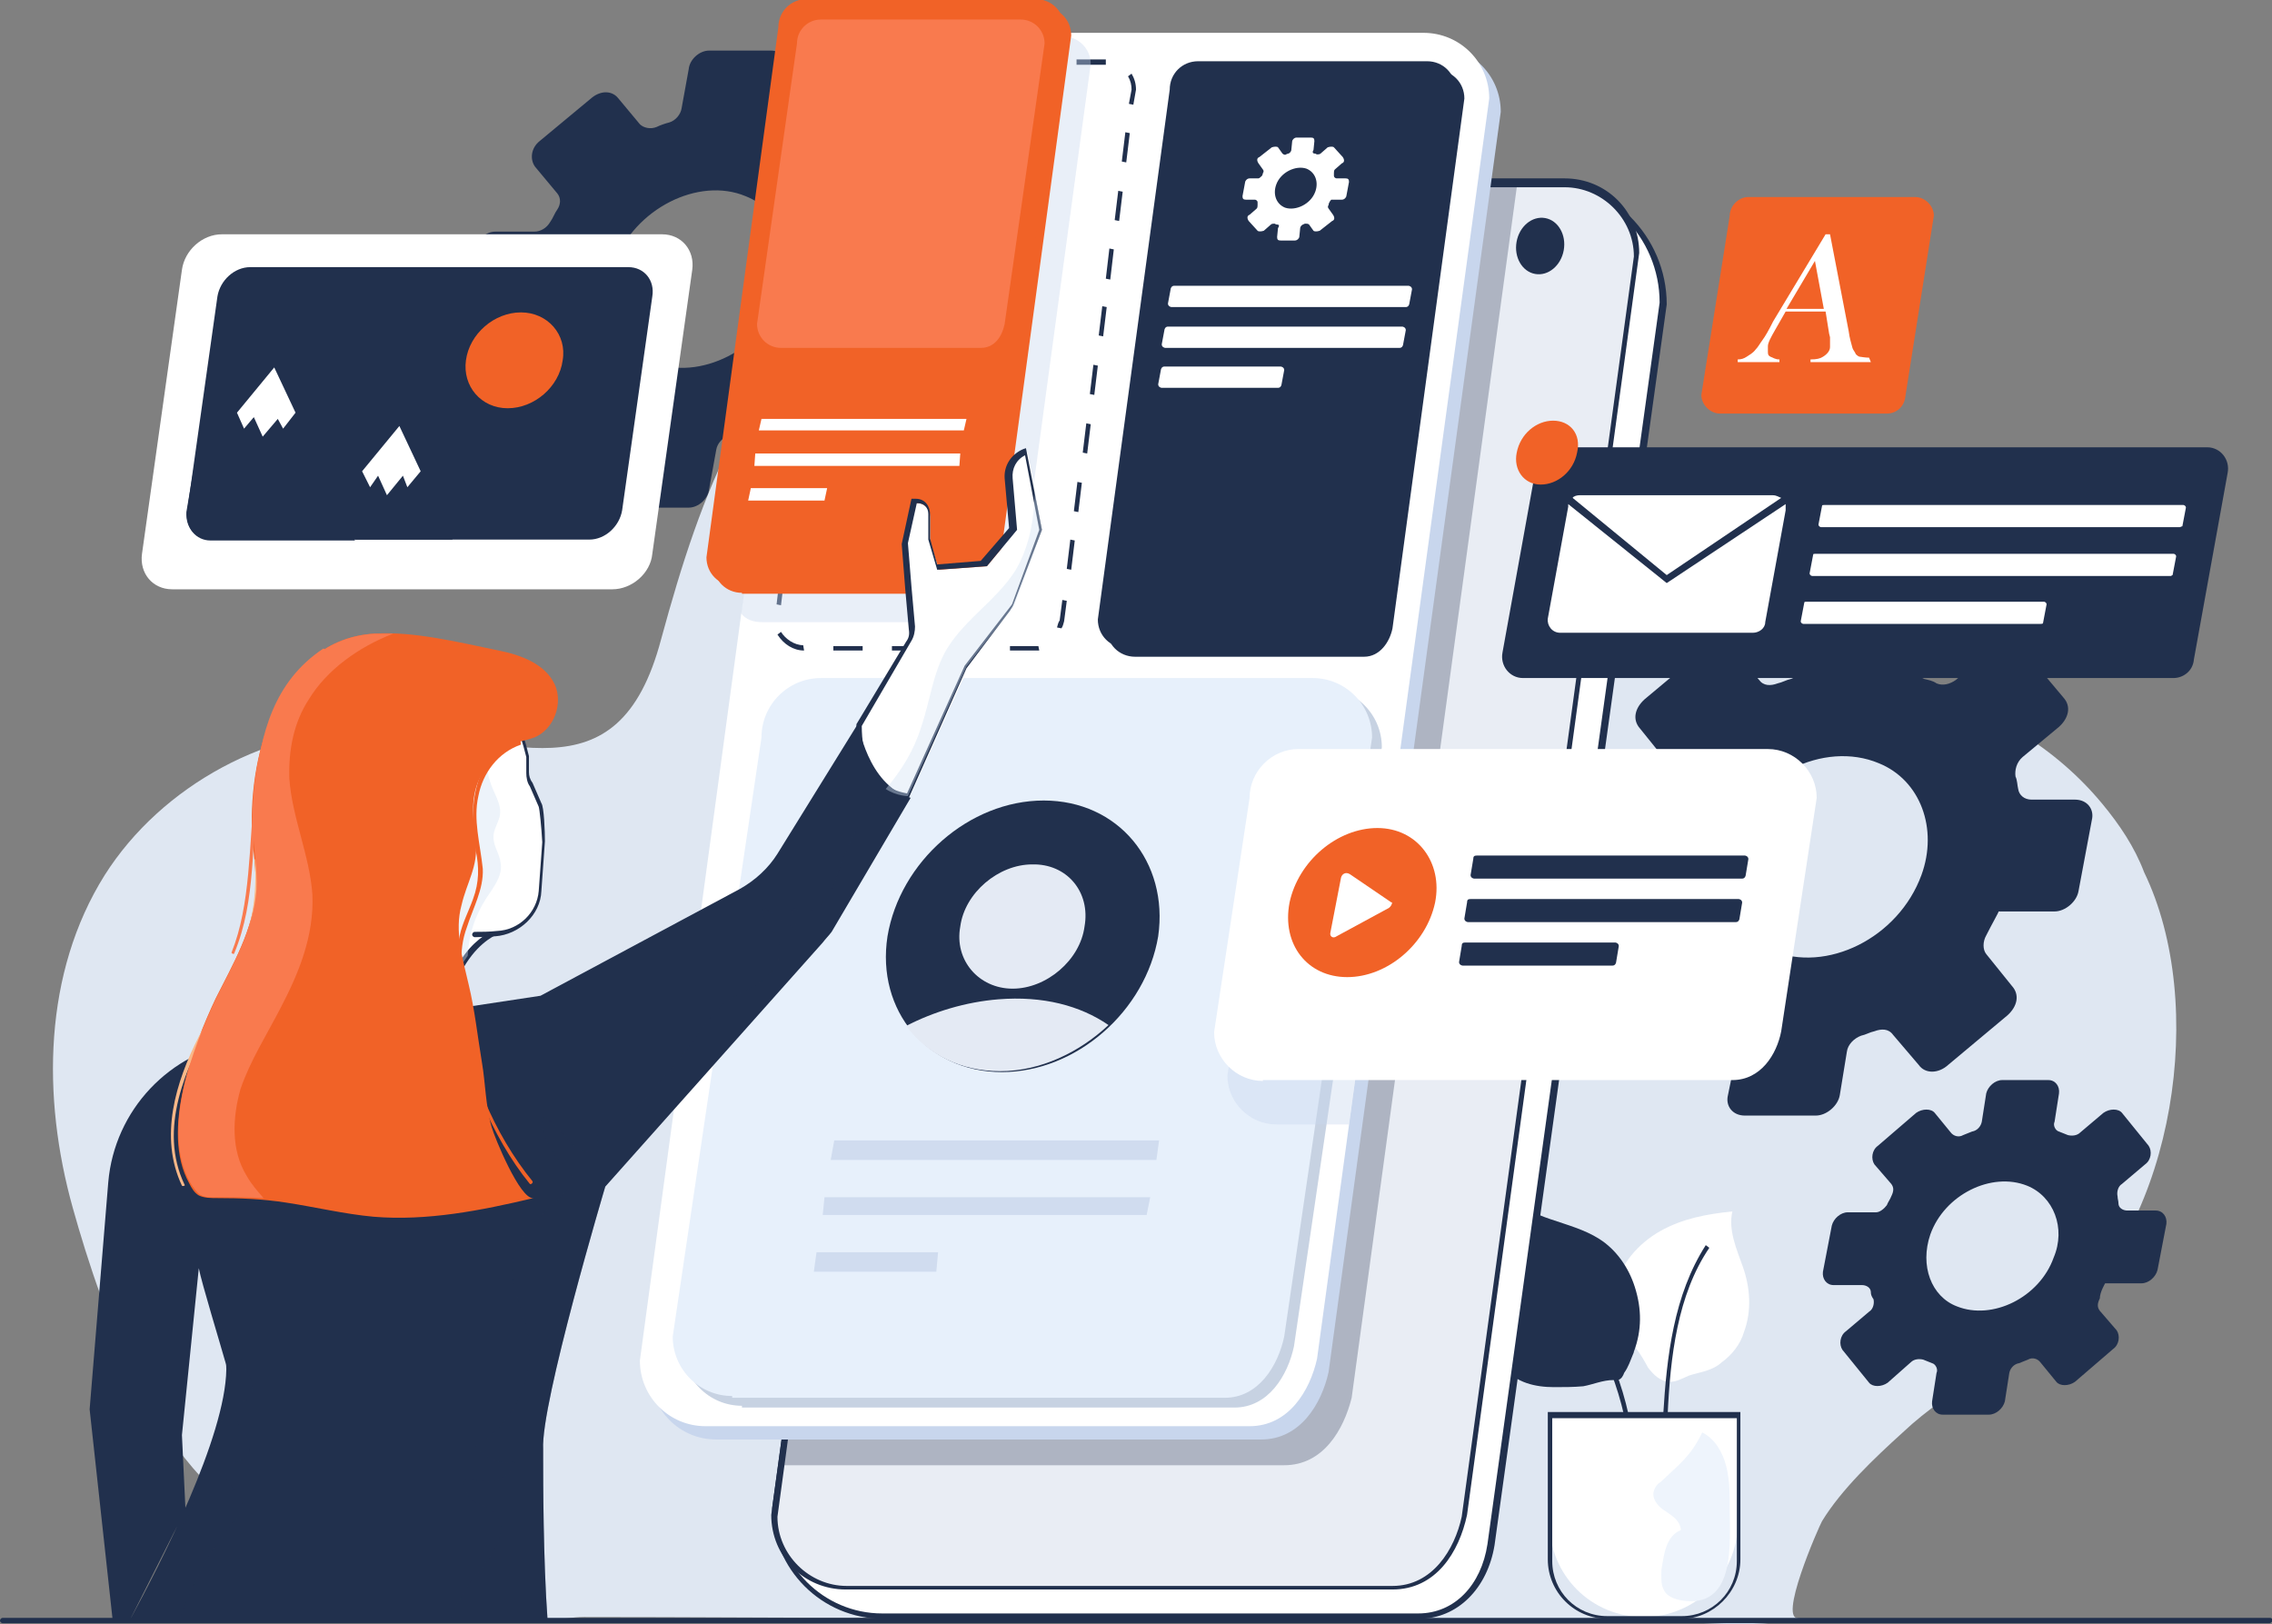 <?xml version="1.0" encoding="utf-8"?>
<!-- Generator: Adobe Illustrator 25.0.0, SVG Export Plug-In . SVG Version: 6.00 Build 0)  -->
<svg version="1.1" id="Ui_Design" xmlns="http://www.w3.org/2000/svg" xmlns:xlink="http://www.w3.org/1999/xlink" x="0px" y="0px"
	 viewBox="0 0 256 183" style="enable-background:new 0 0 256 183;" xml:space="preserve">
<rect x="0" y="0" width="256" height="183" fill="#808080" stroke="none"/>
<style type="text/css">
	.st0{fill:#DFE7F2;}
	.st1{fill:#21304D;}
	.st2{fill:#FFFFFF;}
	.st3{fill:#EEF4FC;}
	.st4{fill:#F16227;}
	.st5{fill:#E9EDF4;}
	.st6{opacity:0.3;}
	.st7{fill:#C8D6ED;}
	.st8{opacity:0.4;}
	.st9{fill:#F97A4E;}
	.st10{fill:#C7D2E2;}
	.st11{fill:#E7F0FB;}
	.st12{fill:#E4EAF4;}
	.st13{fill:#D0DCEF;}
	.st14{fill:#D1E1F2;}
	.st15{fill:#F9B888;}
</style>
<g>
	<g id="XMLID_2247_">
		<g id="XMLID_2489_">
			<path id="XMLID_2490_" class="st0" d="M236.9,90.6c-5.2-6.3-12.6-10.9-20.6-12.5c-7-1.5-14.4-1.1-20.9-4.3
				c-5.8-2.9-9.9-8.5-12.2-14.6c-4.8-12.5-3-24.9-13.9-34.6c-6.2-5.6-14.6-8.1-23-8.8c-16.8-1.5-34.1,3.7-47.4,14
				C84.3,41.2,79.1,55.1,74.5,72c-4.9,18.6-17.3,10.7-32,10.2c-12-0.4-24.3,6.3-30.7,16.4c-6.9,11-7.1,25-3.6,37.5
				c3.3,11.8,10.3,32,22.8,35.9c6.3,1.9,13.5,2.5,19.4,5.8c2.5,1.4,4.3,4,6.9,4.8s5.9-0.4,8.5-0.4c11.7,0,23.5,0.1,35.2,0.1
				c27.9,0.1,56,0.3,83.9,0.3l0,0c5.5,0,12.8,1.1,17.9-0.3c-2.7,0.7,2.2-10.4,2.5-10.9c2.2-3.6,5.9-7.1,9.1-10
				c5.5-5.2,12.4-8.1,18-12.9c12.6-11,16.4-35.3,9.2-50.2C240.5,95.4,238.8,92.9,236.9,90.6z"/>
		</g>
		<g id="XMLID_2485_">
			<path id="XMLID_2486_" class="st1" d="M96,37h5.5c1.1,0,2.2-1,2.3-2.1l1.2-7c0.1-1.1-0.5-2.1-1.6-2.1H99c-0.7,0-1.2-0.4-1.4-1.1
				c-0.1-0.4-0.1-0.8-0.3-1.2c-0.1-0.7,0-1.4,0.7-1.9l3.8-3c1-0.8,1.2-2.1,0.5-2.9l-4.1-4.9c-0.7-0.8-1.9-0.8-2.9,0l-3.7,3
				c-0.5,0.5-1.4,0.7-1.9,0.4c-0.4-0.1-0.8-0.4-1.2-0.5c-0.5-0.3-1-0.8-0.8-1.5l0.8-4.4c0.1-1.1-0.5-2.1-1.6-2.1h-7
				c-1.1,0-2.2,1-2.3,2.1l-0.8,4.4c-0.1,0.7-0.7,1.4-1.4,1.6c-0.4,0.1-1,0.3-1.4,0.5c-0.7,0.3-1.5,0.1-1.9-0.3l-2.5-3
				c-0.7-0.8-1.9-0.8-2.9,0l-5.9,4.9c-1,0.8-1.1,2.1-0.5,2.9l2.5,3c0.4,0.5,0.4,1.2,0,1.8c-0.3,0.4-0.5,1-0.8,1.4
				c-0.4,0.7-1.1,1.1-1.8,1.1h-4.4c-1.1,0-2.2,1-2.3,2.1l-1.1,6.9c-0.1,1.1,0.5,2.1,1.6,2.1h4.4c0.7,0,1.2,0.4,1.4,1.1
				c0.1,0.4,0.1,0.8,0.3,1.2c0.1,0.7,0,1.4-0.7,1.9l-3.6,3c-1,0.8-1.1,2.1-0.5,2.9l4.1,4.9c0.7,0.8,1.9,0.8,2.9,0l3.7-3.2
				c0.5-0.5,1.4-0.7,1.9-0.4c0.4,0.1,0.8,0.4,1.2,0.5c0.5,0.3,1,0.8,0.8,1.5L69,55.1c-0.1,1.1,0.5,2.1,1.6,2.1h7
				c1.1,0,2.2-1,2.3-2.1l0.8-4.4c0.1-0.7,0.7-1.4,1.4-1.6c0.4-0.1,0.8-0.3,1.2-0.5c0.7-0.3,1.5-0.1,1.9,0.3l2.5,3
				c0.7,0.8,1.9,0.8,2.9,0l5.9-4.9c1-0.8,1.1-2.1,0.5-2.9l-2.5-3c-0.4-0.5-0.4-1.2,0-1.8C95.3,38.4,96,37.1,96,37z M69.2,29.7
				c2.3-6.2,9.5-9.8,14.8-7.6c4.1,1.6,5.9,6.5,4.3,11.1c-2.3,6.2-9.5,9.8-14.8,7.6C69.3,39,67.5,34.2,69.2,29.7z"/>
		</g>
		<g id="XMLID_2481_">
			<path id="XMLID_2482_" class="st1" d="M225.2,102.7h6.3c1.2,0,2.5-1.1,2.7-2.3l1.5-8c0.3-1.2-0.5-2.3-1.9-2.3h-4.9
				c-0.8,0-1.4-0.5-1.5-1.2c-0.1-0.4-0.1-1-0.3-1.4c-0.1-0.7,0.1-1.6,0.8-2.2l4.1-3.4c1.1-1,1.4-2.3,0.5-3.3l-4.7-5.6
				c-0.7-1-2.2-1-3.3,0l-4.1,3.6c-0.7,0.5-1.5,0.7-2.2,0.4c-0.4-0.3-1-0.4-1.4-0.5c-0.7-0.3-1-1-0.8-1.8l1-4.9
				c0.3-1.2-0.5-2.3-1.9-2.3h-8c-1.2,0-2.5,1.1-2.7,2.3l-1,4.9c-0.1,0.8-0.8,1.5-1.6,1.8c-0.5,0.1-1,0.4-1.5,0.5
				c-0.8,0.3-1.6,0.3-2.1-0.4l-2.9-3.4c-0.7-1-2.2-1-3.3,0l-6.7,5.6c-1.1,1-1.4,2.3-0.5,3.3l2.9,3.6c0.4,0.5,0.4,1.4,0,2.1
				c-0.3,0.5-0.7,1.1-0.8,1.5c-0.4,0.7-1.2,1.2-1.9,1.2H180c-1.2,0-2.5,1.1-2.7,2.3l-1.4,8c-0.3,1.2,0.7,2.3,1.9,2.3h4.9
				c0.8,0,1.4,0.5,1.5,1.2c0.1,0.4,0.1,1,0.3,1.4c0.1,0.7-0.1,1.6-0.7,2.2l-4.1,3.4c-1.1,1-1.4,2.3-0.5,3.3l4.7,5.6
				c0.7,1,2.2,1,3.3,0l4.1-3.6c0.7-0.5,1.5-0.7,2.2-0.4c0.4,0.3,1,0.4,1.4,0.5c0.7,0.3,1,1,0.8,1.8l-1,4.9c-0.3,1.2,0.5,2.3,1.9,2.3
				h8c1.2,0,2.5-1.1,2.7-2.3l0.8-4.9c0.1-0.8,0.8-1.5,1.6-1.8c0.5-0.1,1-0.4,1.5-0.5c0.8-0.3,1.6-0.3,2.1,0.4l2.9,3.4
				c0.7,1,2.2,1,3.3,0l6.7-5.6c1.1-1,1.4-2.3,0.5-3.3l-2.9-3.6c-0.4-0.5-0.4-1.4,0-2.1C224.4,104.2,225.2,102.8,225.2,102.7z
				 M194.8,94.5c2.6-7.1,10.7-11.1,16.9-8.5c4.7,1.9,6.7,7.4,4.8,12.6c-2.6,7.1-10.7,11.1-16.9,8.5
				C194.8,105.2,192.8,99.7,194.8,94.5z"/>
		</g>
		<g id="XMLID_2464_">
			<g id="XMLID_2479_">
				<path id="XMLID_2480_" class="st2" d="M185.2,182.2L185.2,182.2c5.9,0,10.6-4.8,10.6-10.6v-12.1h-21.2v12.1
					C174.6,177.5,179.3,182.2,185.2,182.2z"/>
			</g>
			<g id="XMLID_2477_">
				<path id="XMLID_2478_" class="st3" d="M187.7,170.3c-0.7-0.4-1.5-1.2-1.4-2.1c0.1-0.5,0.4-1,0.8-1.2c2.2-2.1,3.4-2.9,4.7-5.6
					c1.4,0.7,2.3,2.2,2.7,3.8c0.4,1.5,0.4,3.2,0.4,4.8c0,3.7,0.7,10.9-4.9,10.4c-1-0.1-2.1-0.4-2.5-1.2c-0.4-0.7-0.3-1.5-0.3-2.3
					c0.3-1.8,0.5-3.8,2.2-4.5C189.3,171.3,188.4,170.8,187.7,170.3z"/>
			</g>
			<g id="XMLID_2473_">
				<path id="XMLID_2474_" class="st1" d="M189.5,182.4h-8.4c-3.7,0-6.7-3-6.7-6.7v-16.6h21.7v16.6
					C196.1,179.4,193,182.4,189.5,182.4z M174.9,159.8v16.1c0,3.4,2.7,6.2,6.2,6.2h8.4c3.4,0,6.2-2.7,6.2-6.2v-16.1H174.9z"/>
			</g>
			<g id="XMLID_2471_">
				<path id="XMLID_2472_" class="st2" d="M182,145.2c0.5-2.7,2.6-5.1,5.1-6.5s5.2-1.9,8.1-2.2c-0.5,2.1,0.5,4.3,1.2,6.3
					c0.8,2.3,1,4.9,0.1,7.3c-0.4,1.4-1.4,2.6-2.5,3.4c-1.1,1-2.5,1.1-3.7,1.5c-0.7,0.3-1.4,0.7-2.1,0.7c-1.1,0-1.9-0.8-2.5-1.6
					c-0.4-0.7-0.8-1.5-1.4-2.2c-0.5-0.7-1.1-1.1-1.5-1.9C181.9,148.5,181.6,146.8,182,145.2z"/>
			</g>
			<g id="XMLID_2469_">
				<path id="XMLID_2470_" class="st1" d="M167.9,147.9c0.3-2.2,1.1-4.3,1.5-6.5s0.5-4.5,0.4-6.9c2.6,3,7.1,3,10.4,5.1
					c1.9,1.2,3.3,3.2,4,5.4c0.8,2.5,0.8,4.9-0.1,7.3c0,0.1-0.1,0.3-0.1,0.3c-0.3,0.7-0.5,1.4-1,2.1c-0.1,0.3-0.3,0.7-0.7,0.8
					c-0.1,0-0.3,0-0.5,0c-1.2,0-2.3,0.5-3.4,0.7c-1.1,0.1-2.2,0.1-3.3,0.1c-2.1,0-4.3-0.5-5.6-2.2S167.6,150.1,167.9,147.9z"/>
			</g>
			<g id="XMLID_2467_">
				<path id="XMLID_2468_" class="st1" d="M187.9,159.5h-0.5c0.4-6.7,1.2-13.6,4.8-19.2l0.4,0.3C189,145.9,188.2,152.9,187.9,159.5z
					"/>
			</g>
			<g id="XMLID_2465_">
				<path id="XMLID_2466_" class="st1" d="M183,159.5c-1.5-6.6-4.9-12.8-9.8-17.6l0.4-0.4c4.9,4.8,8.4,11.1,9.9,17.9L183,159.5z"/>
			</g>
		</g>
		<g id="XMLID_2448_">
			<g id="XMLID_2449_">
				<g id="XMLID_2462_">
					<path id="XMLID_2463_" class="st2" d="M69,66.4H19.4c-2.2,0-3.7-1.8-3.4-4l4.5-32c0.3-2.2,2.3-4,4.5-4h49.6
						c2.2,0,3.7,1.8,3.4,4l-4.5,32C73.3,64.6,71.2,66.4,69,66.4z"/>
				</g>
				<g id="XMLID_2460_">
					<path id="XMLID_2461_" class="st1" d="M66.4,60.8H23.8c-1.8,0-3-1.5-2.7-3.3l3.4-24.1c0.3-1.8,1.9-3.3,3.7-3.3h42.6
						c1.8,0,3,1.5,2.7,3.3l-3.4,24.1C69.8,59.3,68.2,60.8,66.4,60.8z"/>
				</g>
				<g id="XMLID_2458_">
					<path id="XMLID_2459_" class="st1" d="M21.9,52.4L21,57.7c-0.1,1.8,1.1,3.2,2.7,3.2H40l-9.1-19.4L21.9,52.4z"/>
				</g>
				<g id="XMLID_2456_">
					<polygon id="XMLID_2457_" class="st2" points="31.3,47.2 31.9,48.3 33.3,46.5 30.9,41.4 26.7,46.5 27.5,48.3 28.6,47 
						29.6,49.2 					"/>
				</g>
				<g id="XMLID_2454_">
					<polygon id="XMLID_2455_" class="st1" points="37.9,56.5 45,48 51,60.8 40,60.8 					"/>
				</g>
				<g id="XMLID_2452_">
					<path id="XMLID_2453_" class="st4" d="M63.4,40.6c-0.4,3-3.2,5.4-6.2,5.4s-5.1-2.5-4.7-5.4c0.4-3,3.2-5.4,6.2-5.4
						C61.7,35.2,63.9,37.7,63.4,40.6z"/>
				</g>
				<g id="XMLID_2450_">
					<polygon id="XMLID_2451_" class="st2" points="45.4,53.6 45.9,54.9 47.4,53.1 45,48 40.8,53.1 41.7,54.9 42.6,53.6 43.6,55.8 
											"/>
				</g>
			</g>
		</g>
		<g id="XMLID_2431_">
			<g id="XMLID_2446_">
				<path id="XMLID_2447_" class="st2" d="M159.9,182.2H99.5c-6.7,0-12.2-5.5-12.2-12.2l19.4-141.2c0-4.5,3.6-8.1,8.1-8.1h59
					c7.6,0,13.7,6.2,13.7,13.7l-19.4,139.8C167.3,178.6,164.3,182.2,159.9,182.2z"/>
			</g>
			<g id="XMLID_2442_">
				<path id="XMLID_2443_" class="st1" d="M159.9,182.4H99.5c-6.9,0-12.5-5.6-12.5-12.5l0,0l19.4-141.2c0-4.7,3.7-8.4,8.4-8.4h59
					c7.7,0,14,6.3,14,14l0,0l-19.4,139.8C167.6,179,164.2,182.4,159.9,182.4z M87.4,169.8c0,6.6,5.4,12,12,12h60.4
					c4.1,0,7.1-3.2,7.8-7.8L187,34.1c0-7.4-6-13.5-13.5-13.5h-59c-4.3,0-7.8,3.6-7.8,7.8l0,0L87.4,169.8z"/>
			</g>
			<g id="XMLID_2440_">
				<path id="XMLID_2441_" class="st5" d="M156.9,178.9H95.3c-4.5,0-8.1-3.6-8.1-8.1l19.4-142.2c0-4.5,3.6-8.1,8.1-8.1h61.6
					c4.5,0,8.1,3.6,8.1,8.1L165,170.8C164.2,175.2,161.4,178.9,156.9,178.9z"/>
			</g>
			<g id="XMLID_2436_">
				<path id="XMLID_2437_" class="st1" d="M156.9,179.1H95.3c-4.7,0-8.4-3.7-8.4-8.4l0,0l19.4-142.2c0-4.7,3.7-8.4,8.4-8.4h61.6
					c4.7,0,8.4,3.7,8.4,8.4l0,0l-19.4,142.2C164.4,174.9,161.8,179.1,156.9,179.1z M87.6,170.9c0,4.3,3.6,7.8,7.8,7.8h61.5
					c4.5,0,7-4.1,7.8-7.8l19.4-142c0-4.3-3.6-7.8-7.8-7.8h-61.6c-4.3,0-7.8,3.6-7.8,7.8l0,0L87.6,170.9z"/>
			</g>
			<g id="XMLID_2434_">
				<path id="XMLID_2435_" class="st1" d="M153,27.6h-19.8c-0.4,0-0.7-0.4-0.4-0.8l0,0c0.1-0.1,0.3-0.3,0.4-0.3H153
					c0.4,0,0.7,0.4,0.4,0.8l0,0C153.4,27.6,153.2,27.6,153,27.6z"/>
			</g>
			<g id="XMLID_2432_">
				
					<ellipse id="XMLID_2433_" transform="matrix(0.176 -0.984 0.984 0.176 115.827 193.684)" class="st1" cx="173.6" cy="27.6" rx="3.2" ry="2.7"/>
			</g>
		</g>
		<g id="XMLID_2429_" class="st6">
			<path id="XMLID_2430_" class="st1" d="M114.7,20.5c-4.5,0-8.1,3.6-8.1,8.1L87.9,165.1h56.8c4.4,0,6.7-4,7.6-7.6l18.7-137.1
				C170.9,20.5,114.7,20.5,114.7,20.5z"/>
		</g>
		<g id="XMLID_2424_">
			<g id="XMLID_2427_">
				<path id="XMLID_2428_" class="st7" d="M80.7,162.2c-4.1,0-7.4-3.3-7.4-7.4L92.7,12.6l0,0c0-4.1,3.3-7.4,7.4-7.4h61.6
					c4.1,0,7.4,3.3,7.4,7.4l-19.4,142c-0.8,3.6-3.2,7.6-7.6,7.6H80.7z"/>
			</g>
			<g id="XMLID_2425_">
				<path id="XMLID_2426_" class="st2" d="M79.5,160.7c-4.1,0-7.4-3.3-7.4-7.4L91.4,11.1l0,0c0-4.1,3.3-7.4,7.4-7.4h61.6
					c4.1,0,7.4,3.3,7.4,7.4l-19.4,142c-0.8,3.6-3.2,7.6-7.6,7.6H79.5z"/>
			</g>
		</g>
		<g id="XMLID_2392_">
			<g id="XMLID_2393_">
				<path id="XMLID_2394_" class="st1" d="M116.5,73.3h-2.7v-0.5h2.7c0.1,0,0.4,0,0.5,0l0.1,0.5C116.9,73.3,116.7,73.3,116.5,73.3z
					 M110.4,73.3h-3.3v-0.5h3.3V73.3z M103.8,73.3h-3.3v-0.5h3.3V73.3z M97.2,73.3h-3.3v-0.5h3.3V73.3z M90.6,73.3L90.6,73.3
					c-1.2,0-2.3-0.7-3-1.8l0.4-0.3c0.5,0.8,1.5,1.5,2.5,1.5L90.6,73.3z M119.6,70.8l-0.5-0.1c0.1-0.3,0.1-0.5,0.3-0.8l0.3-2.3
					l0.5,0.1l-0.3,2.3C119.8,70.3,119.8,70.5,119.6,70.8z M88,68.2l-0.5-0.1l0.4-3.3l0.5,0.1L88,68.2z M120.7,64.2l-0.5-0.1l0.4-3.3
					l0.5,0.1L120.7,64.2z M88.8,61.7l-0.5-0.1l0.4-3.3l0.5,0.1L88.8,61.7z M121.5,57.7l-0.5-0.1l0.4-3.3l0.5,0.1L121.5,57.7z
					 M89.8,55.1L89.2,55l0.4-3.3l0.5,0.1L89.8,55.1z M122.5,51.1L122,51l0.4-3.3l0.5,0.1L122.5,51.1z M90.6,48.5l-0.5-0.1l0.4-3.3
					l0.5,0.1L90.6,48.5z M123.3,44.5l-0.5-0.1l0.4-3.3l0.5,0.1L123.3,44.5z M91.6,42.1L91,41.9l0.4-3.3l0.5,0.1L91.6,42.1z
					 M124.3,37.9l-0.5-0.1l0.4-3.3l0.5,0.1L124.3,37.9z M92.4,35.5l-0.5-0.1l0.4-3.3l0.5,0.1L92.4,35.5z M125.1,31.5l-0.5-0.1
					L125,28l0.5,0.1L125.1,31.5z M93.4,28.9l-0.5-0.1l0.4-3.3l0.5,0.1L93.4,28.9z M126.1,24.9l-0.5-0.1l0.4-3.3l0.5,0.1L126.1,24.9z
					 M94.2,22.3l-0.5-0.1l0.4-3.3l0.5,0.1L94.2,22.3z M126.9,18.3l-0.5-0.1l0.4-3.3l0.5,0.1L126.9,18.3z M95.1,15.8l-0.5-0.1
					l0.4-3.3l0.5,0.1L95.1,15.8z M127.7,11.8l-0.5-0.1l0.3-1.6c0-0.5-0.1-1-0.4-1.5l0.4-0.3c0.3,0.5,0.5,1.1,0.5,1.8l0,0L127.7,11.8
					z M96,9.2l-0.5-0.1c0.4-1.2,1.4-2.1,2.5-2.3L98,7.3C97.1,7.6,96.2,8.2,96,9.2z M124.6,7.3h-3.3V6.7h3.3V7.3z M118,7.3h-3.3V6.7
					h3.3V7.3z M111.2,7.3h-3.3V6.7h3.3V7.3z M104.6,7.3h-3.3V6.7h3.3V7.3z"/>
			</g>
		</g>
		<g id="XMLID_2390_" class="st8">
			<path id="XMLID_2391_" class="st7" d="M119.8,4.1H96.1c-2.7,1.1-4.8,3.8-4.8,7l0,0l-7.8,58c0.5,0.7,1.4,1,2.3,1h25.8
				c1.8,0,2.9-1.6,3.2-3.2l8.1-59.7C122.9,5.5,121.5,4.1,119.8,4.1z"/>
		</g>
		<g id="XMLID_2374_">
			<g id="XMLID_2388_">
				<path id="XMLID_2389_" class="st1" d="M127.9,74c-1.8,0-3.2-1.4-3.2-3.2l8.1-59.7l0,0c0-1.8,1.4-3.2,3.2-3.2h25.8
					c1.8,0,3.2,1.4,3.2,3.2l-8.1,59.7c-0.3,1.5-1.4,3.2-3.2,3.2H127.9z"/>
			</g>
			<g id="XMLID_2386_">
				<path id="XMLID_2387_" class="st1" d="M126.9,73c-1.8,0-3.2-1.4-3.2-3.2l8.1-59.7l0,0c0-1.8,1.4-3.2,3.2-3.2h25.8
					c1.8,0,3.2,1.4,3.2,3.2l-8.1,59.7c-0.3,1.5-1.4,3.2-3.2,3.2H126.9z"/>
			</g>
			<g id="XMLID_2379_">
				<g id="XMLID_2384_">
					<path id="XMLID_2385_" class="st2" d="M132,34.6c-0.1,0-0.4-0.1-0.4-0.4l0.3-1.6l0,0c0-0.1,0.1-0.4,0.4-0.4h26.4
						c0.1,0,0.4,0.1,0.4,0.4l-0.3,1.6c0,0.1-0.1,0.4-0.4,0.4H132z"/>
				</g>
				<g id="XMLID_2382_">
					<path id="XMLID_2383_" class="st2" d="M131.3,39.2c-0.1,0-0.4-0.1-0.4-0.4l0.3-1.6l0,0c0-0.1,0.1-0.4,0.4-0.4H158
						c0.1,0,0.4,0.1,0.4,0.4l-0.3,1.6c0,0.1-0.1,0.4-0.4,0.4H131.3z"/>
				</g>
				<g id="XMLID_2380_">
					<path id="XMLID_2381_" class="st2" d="M130.9,43.7c-0.1,0-0.4-0.1-0.4-0.4l0.3-1.6l0,0c0-0.1,0.1-0.4,0.4-0.4h13.1
						c0.1,0,0.4,0.1,0.4,0.4l-0.3,1.6c0,0.1-0.1,0.4-0.4,0.4H130.9z"/>
				</g>
			</g>
			<g id="XMLID_2375_">
				<path id="XMLID_2376_" class="st2" d="M150,22.5h1.2c0.3,0,0.5-0.3,0.5-0.4l0.3-1.6c0-0.3-0.1-0.4-0.4-0.4h-1
					c-0.1,0-0.3-0.1-0.3-0.3c0-0.1,0-0.1,0-0.3c0-0.1,0-0.3,0.1-0.4l0.8-0.7c0.3-0.1,0.3-0.4,0.1-0.7l-1-1.1c-0.1-0.1-0.4-0.1-0.7,0
					l-0.8,0.7c-0.1,0.1-0.3,0.1-0.4,0.1s-0.1-0.1-0.3-0.1c-0.1,0-0.3-0.1-0.1-0.4l0.1-1c0-0.3-0.1-0.4-0.4-0.4h-1.6
					c-0.3,0-0.5,0.3-0.5,0.4l-0.1,1c0,0.1-0.1,0.3-0.3,0.4c-0.1,0-0.3,0.1-0.3,0.1c-0.1,0.1-0.3,0-0.4-0.1l-0.5-0.7
					c-0.1-0.1-0.4-0.1-0.7,0l-1.4,1.1c-0.3,0.1-0.3,0.4-0.1,0.7l0.5,0.7c0.1,0.1,0.1,0.3,0,0.4c0,0.1-0.1,0.3-0.1,0.3
					c-0.1,0.1-0.3,0.3-0.4,0.3h-1c-0.3,0-0.5,0.3-0.5,0.4l-0.3,1.6c0,0.3,0.1,0.4,0.4,0.4h1c0.1,0,0.3,0.1,0.3,0.3
					c0,0.1,0,0.1,0,0.3c0,0.1,0,0.3-0.1,0.4l-0.8,0.7c-0.3,0.1-0.3,0.4-0.1,0.7l1,1.1c0.1,0.1,0.4,0.1,0.7,0l0.8-0.7
					c0.1-0.1,0.3-0.1,0.4-0.1s0.1,0.1,0.3,0.1s0.3,0.1,0.1,0.4l-0.1,1c0,0.3,0.1,0.4,0.4,0.4h1.6c0.3,0,0.5-0.3,0.5-0.4l0.1-1
					c0-0.1,0.1-0.3,0.3-0.4c0.1,0,0.1-0.1,0.3-0.1c0.1,0,0.3,0,0.4,0.1l0.5,0.7c0.1,0.1,0.4,0.1,0.7,0l1.4-1.1
					c0.3-0.1,0.3-0.4,0.1-0.7l-0.5-0.7c-0.1-0.1-0.1-0.3,0-0.4C149.7,22.8,150,22.5,150,22.5z M143.8,20.8c0.5-1.4,2.2-2.2,3.4-1.8
					c1,0.4,1.4,1.5,1,2.6c-0.5,1.4-2.2,2.2-3.4,1.8C143.8,23,143.4,21.9,143.8,20.8z"/>
			</g>
		</g>
		<g id="XMLID_2360_">
			<g id="XMLID_2372_">
				<path id="XMLID_2373_" class="st4" d="M83.6,66.8c-1.8,0-3.2-1.4-3.2-3.2L88.5,4l0,0c0-1.8,1.4-3.2,3.2-3.2h25.8
					c1.8,0,3.2,1.4,3.2,3.2l-8.1,59.7c-0.3,1.5-1.4,3.2-3.2,3.2H83.6z"/>
			</g>
			<g id="XMLID_2370_">
				<path id="XMLID_2371_" class="st4" d="M82.8,66c-1.8,0-3.2-1.4-3.2-3.2l8.1-59.7l0,0c0-1.8,1.4-3.2,3.2-3.2h25.8
					c1.8,0,3.2,1.4,3.2,3.2l-8.1,59.7c-0.3,1.5-1.4,3.2-3.2,3.2H82.8z"/>
			</g>
			<g id="XMLID_2368_">
				<path id="XMLID_2369_" class="st9" d="M88,39.2c-1.5,0-2.7-1.2-2.7-2.7l4.5-31.6l0,0c0-1.5,1.2-2.7,2.7-2.7h22.5
					c1.5,0,2.7,1.2,2.7,2.7l-4.5,31.6c-0.3,1.4-1.1,2.7-2.7,2.7H88z"/>
			</g>
			<g id="XMLID_2361_">
				<g id="XMLID_2366_">
					<polygon id="XMLID_2367_" class="st2" points="108.6,48.5 85.5,48.5 85.8,47.2 108.9,47.2 					"/>
				</g>
				<g id="XMLID_2364_">
					<polygon id="XMLID_2365_" class="st2" points="108.1,52.5 85,52.5 85.1,51.1 108.2,51.1 					"/>
				</g>
				<g id="XMLID_2362_">
					<polygon id="XMLID_2363_" class="st2" points="92.9,56.4 84.3,56.4 84.6,55 93.2,55 					"/>
				</g>
			</g>
		</g>
		<g id="XMLID_2342_">
			<g id="XMLID_2358_">
				<path id="XMLID_2359_" class="st10" d="M83.6,158.4c-3.7,0-6.7-3-6.7-6.7l10-67.5l0,0c0-3.7,3-6.7,6.7-6.7H149
					c3.7,0,6.7,3,6.7,6.7l-9.9,67.5c-0.7,3.3-2.9,6.9-6.7,6.9H83.6V158.4z"/>
			</g>
			<g id="XMLID_2356_">
				<path id="XMLID_2357_" class="st11" d="M82.5,157.3c-3.7,0-6.7-3-6.7-6.7l10-67.5l0,0c0-3.7,3-6.7,6.7-6.7h55.4
					c3.7,0,6.7,3,6.7,6.7l-9.9,67.5c-0.7,3.3-2.9,6.9-6.7,6.9H82.5V157.3z"/>
			</g>
			<g id="XMLID_2343_">
				<g id="XMLID_2354_">
					<path id="XMLID_2355_" class="st1" d="M130.5,105.5c-1.4,8.4-9.2,15.3-17.6,15.3s-14.2-6.9-12.9-15.3
						c1.4-8.4,9.2-15.3,17.6-15.3S131.7,97.1,130.5,105.5z"/>
				</g>
				<g id="XMLID_2352_">
					<path id="XMLID_2353_" class="st12" d="M122.2,104.4c-0.5,3.8-4.3,7-8.1,7c-3.8,0-6.6-3.2-5.9-7c0.5-3.8,4.3-7,8.1-7
						C120.2,97.3,122.9,100.5,122.2,104.4z"/>
				</g>
				<g id="XMLID_2350_">
					<path id="XMLID_2351_" class="st12" d="M112.7,120.7c4.5,0,8.9-2.1,12.2-5.2c-3.2-2.2-7.4-3.3-12.4-2.9
						c-3.7,0.3-7.3,1.4-10.4,3C104.5,118.8,108.2,120.7,112.7,120.7z"/>
				</g>
				<g id="XMLID_2348_">
					<polygon id="XMLID_2349_" class="st13" points="130.3,130.7 93.6,130.7 94,128.5 130.6,128.5 					"/>
				</g>
				<g id="XMLID_2346_">
					<polygon id="XMLID_2347_" class="st13" points="129.2,136.9 92.7,136.9 92.9,134.9 129.6,134.9 					"/>
				</g>
				<g id="XMLID_2344_">
					<polygon id="XMLID_2345_" class="st13" points="105.5,143.3 91.7,143.3 92,141.1 105.7,141.1 					"/>
				</g>
			</g>
		</g>
		<g id="XMLID_2295_">
			<g id="XMLID_2340_">
				<path id="XMLID_2341_" class="st2" d="M56.4,104.9c0,0-6.7,1.8-6.9,15h-8c0,0-0.8-21.2-2.1-24.7L56.4,104.9z"/>
			</g>
			<g id="XMLID_2336_">
				<path id="XMLID_2337_" class="st1" d="M49.8,120h-8.4v-0.3c0-0.3-0.8-21.2-2.1-24.7L39,94.3l18,10.4l-0.5,0.4
					c-0.1,0-6.6,1.9-6.6,14.7L49.8,120z M41.8,119.5h7.4c0.1-11,4.8-14,6.5-14.7L40,95.7C41,100.4,41.8,117.1,41.8,119.5z"/>
			</g>
			<g id="XMLID_2334_">
				<path id="XMLID_2335_" class="st2" d="M54.2,76.9c0.7,0.3,3.4,0.7,5.2,8.2v1.8c0,0.5,0.1,1,0.4,1.4l1,2.3
					c0.3,0.4,0.4,4.1,0.4,4.1l-0.4,5.5c-0.1,2.6-2.3,4.7-4.9,4.8c-5.6,0.3-14.3,0-14.6-4.4l-5.8-17.5C35.5,83.3,37.7,69.3,54.2,76.9
					z"/>
			</g>
			<g id="XMLID_2332_">
				<path id="XMLID_2333_" class="st1" d="M53.5,105.6c-0.1,0-0.3-0.1-0.3-0.3c0-0.1,0.1-0.3,0.3-0.3c0.8,0,1.6,0,2.5-0.1
					c2.5-0.1,4.5-2.1,4.7-4.5l0.4-5.5c-0.1-1.8-0.3-3.7-0.4-4l0,0l-1-2.3c-0.3-0.4-0.4-1-0.4-1.5v-1.8c-1.6-6.6-4-7.6-4.8-7.8
					c-0.1,0-0.1,0-0.3-0.1c-5.5-2.6-10-2.9-13.3-1.2c-4.3,2.2-5.1,7.3-5.1,7.3c0,0.1-0.1,0.3-0.3,0.3c-0.1,0-0.3-0.1-0.3-0.3
					c0-0.3,0.8-5.4,5.4-7.7c3.4-1.9,8.1-1.5,13.7,1.1c0,0,0.1,0,0.1,0.1c1,0.4,3.6,1.4,5.2,8.2l0,0v1.8c0,0.4,0.1,0.8,0.4,1.2l0,0
					l1,2.3c0.3,0.4,0.4,3.2,0.4,4.3l0,0l-0.4,5.6c-0.1,2.7-2.5,4.9-5.2,5.1C55.1,105.5,54.3,105.6,53.5,105.6L53.5,105.6z"/>
			</g>
			<g id="XMLID_2329_" class="st8">
				<g id="XMLID_2330_">
					<path id="XMLID_2331_" class="st14" d="M42.1,87.2c-1.1,1.9-1.5,4.3-2.1,6.5c-0.1,0.5-0.3,1.1-0.5,1.6l0.4,1.1
						c0.4,2.7,0.8,7.8,1.2,12.6c0.3,0.4,0.7,0.8,1.1,1.2c2.2,2.2,4.9,3.6,7.8,4.5c0.5-3.3,1.6-5.5,2.7-7c0.1-2.3,0.8-4.5,2.1-6.5
						c0.8-1.2,1.9-2.6,1.6-4c-0.1-1-0.8-1.8-0.8-2.9c0-0.8,0.5-1.5,0.7-2.3c0.3-1.4-0.7-2.6-1.1-4c-0.8-2.3,0-5.2,1.9-6.9l-2.5-0.7
						C49.6,81.1,44.4,83,42.1,87.2z"/>
				</g>
			</g>
			<g id="XMLID_2327_">
				<path id="XMLID_2328_" class="st2" d="M96.8,81.8l5.6-9.2c0.3-0.4,0.4-1,0.3-1.5l-0.4-4.5l-0.4-5.1l1.1-4.8h0.4
					c0.8,0,1.4,0.7,1.4,1.5V61l1,3.2l5.4-0.4l3.3-4l-0.5-5.8c-0.1-1.2,0.7-2.5,1.8-3l0,0l1.8,8.8l-3,8.2c-0.1,0.3-0.3,0.4-0.4,0.7
					l-5.1,6.5l-6.6,14.6C102.3,89.6,96.8,89.5,96.8,81.8z"/>
			</g>
			<g id="XMLID_2323_">
				<path id="XMLID_2324_" class="st1" d="M102.4,89.9h-0.1c0,0-5.8-0.3-5.8-8.2v-0.1l5.6-9.3c0.3-0.4,0.4-0.8,0.3-1.4l-0.4-4.5
					l-0.4-5.1l0,0l1.1-5.1h0.5c1,0,1.6,0.8,1.6,1.8v2.7l0.8,2.9l4.9-0.4l3.2-3.7l-0.5-5.6c-0.1-1.4,0.7-2.7,2.1-3.3l0.3-0.1l1.8,9.2
					l-3.2,8.4c-0.1,0.3-0.3,0.5-0.4,0.7l-4.9,6.5L102.4,89.9z M97.1,81.8c0,6.7,4.1,7.4,5.1,7.6l6.5-14.4l5.1-6.6
					c0.1-0.1,0.3-0.4,0.3-0.5l3-8.2l-1.6-8.4c-1,0.5-1.5,1.5-1.4,2.6l0.5,5.8l-3.4,4.1l-5.6,0.4l-1-3.4v-2.9c0-0.7-0.5-1.2-1.2-1.2
					h-0.1l-1,4.5l0.4,4.9l0.4,4.5c0,0.5-0.1,1.1-0.4,1.6L97.1,81.8z"/>
			</g>
			<g id="XMLID_2321_">
				<path id="XMLID_2322_" class="st1" d="M61.7,182.6c-0.5-6.9-0.5-15.9-0.5-18.3c0-0.3,0-0.5,0-1c-0.3-5.1,7-29.6,7-29.6
					l24.5-27.5c0.3-0.4,0.7-0.8,1-1.2l8.9-15.1c-4.9-1.5-5.9-8.4-5.9-8.4l-9.1,14.7c-1,1.6-2.5,3-4.3,4l-22.4,12l-33.7,5.1
					c-8.1,1.2-14.3,7.8-15,15.9l-2.1,25.6l2.6,23.8h1.9l6.3-12.5l-0.4-8.4l1.9-18.8c0.3,1.6,2.5,8.8,3,10.6c0.1,0.3,0.1,0.5,0.1,0.8
					c-0.1,7.6-7.4,21.9-10.9,28.3H61.7z"/>
			</g>
			<g id="XMLID_2319_">
				<path id="XMLID_2320_" class="st4" d="M54.3,87.2c-1.4,2.5-1,4.9-0.7,7.7c0.3,2.7-1,4.5-1.6,7.1c-0.8,2.9,0.1,5.9,0.8,8.9
					c0.7,2.9,1,5.8,1.5,8.8c0.4,2.3,0.4,4.9,1.1,7.3c0.3,1.1,3.2,8.2,4.7,8c-5.9,1.4-12,2.6-18,2.1c-3.3-0.3-6.6-1.1-9.9-1.6
					c-2.6-0.4-5.1-0.5-7.7-0.5c-0.7,0-1.5,0-2.1-0.3c-0.5-0.3-0.8-0.8-1.1-1.4c-3.2-5.8,0.4-15.3,3-20.8c1.9-3.8,4.3-7.8,4.5-12.2
					c0.1-2.2-0.3-4.4-0.4-6.6C28,84.8,31.6,72,42.2,71.4c4.4-0.3,9.6,1,14,1.9c2.5,0.5,5.2,1.5,6.3,3.8c1,2.2-0.1,5.1-2.3,6
					c-0.8,0.3-1.6,0.4-2.5,0.7C56.4,84.4,55,85.9,54.3,87.2z"/>
			</g>
			<g id="XMLID_2316_">
				<g id="XMLID_2317_">
					<path id="XMLID_2318_" class="st4" d="M58.4,83.3c-5.2,1.8-5.6,7.8-4.8,12.5c0.4,1.9,0.4,3.6-0.3,5.5c-0.5,1.4-1.2,2.7-1.5,4.1
						c-0.5,2.5-0.1,5.1,1,7.4c0.1,0.1,0.4,0,0.3-0.1c-1.2-2.6-1.5-5.5-0.5-8.2c0.7-2.2,1.9-4.3,1.8-6.6c-0.3-2.9-1.1-5.5-0.5-8.2
						c0.5-2.6,2.2-4.9,4.8-5.8C58.7,83.6,58.6,83.2,58.4,83.3L58.4,83.3z"/>
				</g>
			</g>
			<g id="XMLID_2313_">
				<g id="XMLID_2314_">
					<path id="XMLID_2315_" class="st9" d="M36.4,73.1c-11.1,7.4-6,23.5-10.3,34.2c-0.1,0.1,0.3,0.3,0.3,0.1c2.5-6,1.9-12.6,2.7-19
						c0.7-5.6,2.5-11.7,7.4-15C36.7,73.4,36.6,73,36.4,73.1L36.4,73.1z"/>
				</g>
			</g>
			<g id="XMLID_2310_">
				<g id="XMLID_2311_">
					<path id="XMLID_2312_" class="st15" d="M28.7,96.9c0.3,3.7-0.3,7.3-1.6,10.7c-1.2,3.2-3,6.2-4.7,9.2
						c-2.6,5.1-4.5,11.3-1.9,16.8c0.1,0.1,0.4,0,0.3-0.1c-3-6.3,0.1-13.2,3.3-19c3-5.6,5.5-11,5.1-17.5
						C29.1,96.7,28.7,96.7,28.7,96.9L28.7,96.9z"/>
				</g>
			</g>
			<g id="XMLID_2307_">
				<g id="XMLID_2308_">
					<path id="XMLID_2309_" class="st4" d="M52.2,113.6c-0.7,3.4,0.8,7.4,2.1,10.6c1.4,3.3,3.2,6.5,5.4,9.2c0.1,0.1,0.4-0.1,0.3-0.3
						c-2.2-2.7-4-5.8-5.4-9.1c-1.2-3-2.7-7-2.1-10.4C52.7,113.4,52.4,113.3,52.2,113.6L52.2,113.6z"/>
				</g>
			</g>
			<g id="XMLID_2305_">
				<path id="XMLID_2306_" class="st9" d="M44.3,71.4c-0.7,0-1.4,0-2.1,0C31.6,72,28,84.8,28.5,93.6c0.1,2.2,0.5,4.4,0.4,6.6
					c-0.3,4.4-2.6,8.4-4.5,12.2c-2.6,5.5-6.3,14.8-3,20.8c0.3,0.5,0.7,1.1,1.1,1.4c0.7,0.4,1.4,0.3,2.1,0.3c1.6,0,3.4,0,5.1,0.1
					c-0.7-0.8-1.4-1.6-1.9-2.5c-1.8-2.9-1.6-6.6-0.7-9.8c1.1-3.2,2.9-6,4.5-9.1c2.1-4,3.8-8.2,3.6-12.8c-0.3-4.4-2.3-8.7-2.6-13.1
					c-0.1-3.2,0.5-6.3,2.2-8.9C36.8,75.5,40.4,72.9,44.3,71.4z"/>
			</g>
			<g id="XMLID_2302_" class="st6">
				<g id="XMLID_2303_">
					<path id="XMLID_2304_" class="st1" d="M50.7,182.6h11c-0.5-6.9-0.5-15.9-0.5-18.3c0-0.3,0-0.5,0-1c-0.3-5.1,7-29.6,7-29.6
						l24.5-27.5c0.3-0.4,0.7-0.8,1-1.2l8.9-15.1c-1-0.3-1.8-0.8-2.5-1.4c-0.5,0.5-1.1,1.2-1.6,1.9c-1.8,2.5-3.2,5.1-4.1,8
						c-0.4,1.2-0.8,2.6-1.8,3.4c-1,1-2.6,1.2-3.4,0.3c0.1,1,0.4,1.8,0.5,2.7c-1.2-0.8-2.5-1.8-3.7-2.6c-0.3,1.5,1.4,2.6,1.8,4.1
						c0.4,1.6-0.7,3.4-2.2,4.4c-1.4,1-3.2,1.5-4.4,2.7c-1.1,1-1.8,2.1-2.6,3.2c-2.1,3-4.5,5.6-7,8.4c-0.5,0.5-1.1,1.1-1.8,1.4
						c-0.7,0.1-1.6-0.3-1.8-1c-0.5,1.2-0.8,2.7-0.7,4.3c-1.2,0.5-2.6-0.4-3.4-1.4c-1-1-1.6-2.1-2.9-2.5c0.1,2.1,1,4,2.5,5.5
						c0.4,0.4,0.8,0.8,1,1.4c0,0.5-0.3,1.1-0.7,1.5c-2.2,2.5-5.5,4.5-6,7.8c-0.4,2.6,1,5.2,1.6,8c1.1,4.9-1.4,10.4-5.8,12.9
						c1,1.4,2.7,2.2,4.4,1.8c-0.1,1.1-1.1,1.9-2.2,2.1c-1.1,0.3-2.2,0-3.2-0.3c-0.8,0.7-0.1,1.9,0.7,2.6c0.8,0.5,1.9,0.8,2.6,1.6
						c1.4,1.6-0.1,4-1.4,5.8C52.7,178.3,51.6,180.4,50.7,182.6z"/>
				</g>
			</g>
			<g id="XMLID_2299_" class="st6">
				<g id="XMLID_2300_">
					<path id="XMLID_2301_" class="st1" d="M15,182.6h5.2c1.4-4,3.3-7.7,6-11c0.5-0.5,1.1-1.2,1.1-1.9c0-0.8-0.7-1.5-1.2-2.2
						c-0.5-0.7-1-1.6-0.4-2.3c0.5-0.5,1.5-0.5,2.1-1.1c0.7-0.8,0.1-2.1-0.5-2.9c-0.5-0.8-1.1-2.2-0.4-2.9c0.3-0.3,0.7-0.4,1.1-0.7
						c0.8-0.7,0.4-2.1-0.1-3c-1.2-2.2-2.5-4.5-3.7-6.7c0.7,2.5,1.5,5.1,1.8,6c0.1,0.3,0.1,0.5,0.1,0.8c-0.1,4.1-4.7,15.8-4.7,15.8
						C19,175,16.6,179.7,15,182.6z"/>
				</g>
			</g>
			<g id="XMLID_2296_" class="st8">
				<g id="XMLID_2297_">
					<path id="XMLID_2298_" class="st14" d="M114.4,64.3c-2.1,3.3-5.6,5.4-7.7,8.8c-1.6,2.7-1.9,5.9-2.9,8.8c-0.8,2.6-2.2,4.9-4,7
						c1.2,0.8,2.5,0.8,2.5,0.8l6.6-14.6l5.1-6.5c0.1-0.1,0.3-0.4,0.4-0.7l3-8.2l-0.8-4.3C116.5,58.6,116,61.6,114.4,64.3z"/>
				</g>
			</g>
		</g>
		<g id="XMLID_2291_">
			<path id="XMLID_2292_" class="st1" d="M237.2,144.6h4.1c0.8,0,1.6-0.7,1.8-1.5l1-5.2c0.1-0.8-0.4-1.5-1.2-1.5h-3.2
				c-0.5,0-1-0.3-1-0.8c0-0.3-0.1-0.5-0.1-0.8c-0.1-0.4,0-1.1,0.5-1.4l2.6-2.2c0.7-0.5,0.8-1.5,0.4-2.1l-3-3.7
				c-0.4-0.5-1.4-0.5-2.1,0l-2.6,2.2c-0.4,0.4-1,0.4-1.4,0.3c-0.3-0.1-0.7-0.3-1-0.4c-0.4-0.1-0.7-0.7-0.5-1.1l0.5-3.2
				c0.1-0.8-0.4-1.5-1.2-1.5h-5.2c-0.8,0-1.6,0.7-1.8,1.5l-0.5,3.2c-0.1,0.5-0.5,1-1.1,1.1c-0.3,0.1-0.7,0.3-1,0.4
				c-0.5,0.3-1.1,0.1-1.4-0.3l-1.8-2.2c-0.4-0.5-1.4-0.5-2.1,0l-4.3,3.7c-0.7,0.5-0.8,1.5-0.4,2.1l1.9,2.2c0.3,0.4,0.3,0.8,0,1.4
				c-0.1,0.3-0.4,0.7-0.5,1c-0.3,0.4-0.8,0.8-1.2,0.8h-3.2c-0.8,0-1.6,0.7-1.8,1.5l-1,5.2c-0.1,0.8,0.4,1.5,1.2,1.5h3.2
				c0.5,0,1,0.3,1,0.8c0,0.3,0.1,0.5,0.3,0.8c0.1,0.4,0,1.1-0.5,1.4L208,150c-0.7,0.5-0.8,1.5-0.4,2.1l3,3.7c0.4,0.5,1.4,0.5,2.1,0
				l2.6-2.3c0.4-0.4,1-0.4,1.4-0.3c0.3,0.1,0.7,0.3,1,0.4c0.4,0.1,0.7,0.7,0.5,1.1l-0.5,3.2c-0.1,0.8,0.4,1.5,1.2,1.5h5.2
				c0.8,0,1.6-0.7,1.8-1.5l0.5-3.2c0.1-0.5,0.5-1,1.1-1.1c0.3-0.1,0.7-0.3,1-0.4c0.5-0.3,1.1-0.1,1.4,0.3l1.8,2.2
				c0.4,0.5,1.4,0.5,2.1,0l4.3-3.7c0.7-0.5,0.8-1.5,0.4-2.1l-1.9-2.2c-0.3-0.4-0.3-0.8,0-1.4C236.6,145.6,237.2,144.6,237.2,144.6z
				 M217.5,139.1c1.6-4.5,6.9-7.1,10.9-5.5c3,1.2,4.4,4.8,3,8.1c-1.6,4.5-6.9,7.1-10.9,5.5C217.6,146.1,216.3,142.6,217.5,139.1z"/>
		</g>
		<g id="XMLID_2289_" class="st8">
			<path id="XMLID_2290_" class="st7" d="M147.8,89.4c-3.2,0-4.9,2.9-5.5,5.5l-4,26.3c0,3,2.5,5.5,5.5,5.5h8.2l5.1-37.3
				C157.1,89.4,147.8,89.4,147.8,89.4z"/>
		</g>
		<g id="XMLID_2274_">
			<g id="XMLID_2287_">
				<path id="XMLID_2288_" class="st2" d="M142.3,121.8c-3,0-5.5-2.5-5.5-5.5l4-26.4l0,0c0-3,2.5-5.5,5.5-5.5h52.9
					c3,0,5.5,2.5,5.5,5.5l-4,26.3c-0.5,2.6-2.3,5.5-5.5,5.5h-52.9V121.8z"/>
			</g>
			<g id="XMLID_2280_">
				<g id="XMLID_2285_">
					<path id="XMLID_2286_" class="st1" d="M166.1,99c-0.1,0-0.4-0.1-0.4-0.4l0.3-1.8l0,0c0-0.3,0.1-0.4,0.4-0.4h30.2
						c0.1,0,0.4,0.1,0.4,0.4l-0.3,1.8c0,0.1-0.1,0.4-0.4,0.4H166.1z"/>
				</g>
				<g id="XMLID_2283_">
					<path id="XMLID_2284_" class="st1" d="M165.4,103.9c-0.1,0-0.4-0.1-0.4-0.4l0.3-1.8l0,0c0-0.3,0.1-0.4,0.4-0.4h30.2
						c0.1,0,0.4,0.1,0.4,0.4l-0.3,1.8c0,0.1-0.1,0.4-0.4,0.4H165.4z"/>
				</g>
				<g id="XMLID_2281_">
					<path id="XMLID_2282_" class="st1" d="M164.8,108.8c-0.1,0-0.4-0.1-0.4-0.4l0.3-1.8l0,0c0-0.3,0.1-0.4,0.4-0.4H182
						c0.1,0,0.4,0.1,0.4,0.4l-0.3,1.8c0,0.1-0.1,0.4-0.4,0.4H164.8z"/>
				</g>
			</g>
			<g id="XMLID_2275_">
				<g id="XMLID_2278_">
					<path id="XMLID_2279_" class="st4" d="M161.7,101.7c-1,4.7-5.4,8.4-9.9,8.4s-7.4-3.7-6.5-8.4c1-4.7,5.4-8.4,9.9-8.4
						S162.6,97.2,161.7,101.7z"/>
				</g>
				<g id="XMLID_2276_">
					<path id="XMLID_2277_" class="st2" d="M156.5,102.3l-5.9,3.2c-0.4,0.3-0.8,0-0.7-0.4l1.2-6.2c0.1-0.4,0.5-0.7,1-0.4l4.7,3.2
						C156.9,101.5,156.9,102,156.5,102.3z"/>
				</g>
			</g>
		</g>
		<g id="XMLID_2272_">
			<path id="XMLID_2273_" class="st1" d="M255.7,182.9H0.3c-0.1,0-0.3-0.1-0.3-0.3c0-0.1,0.1-0.3,0.3-0.3h255.5
				c0.1,0,0.3,0.1,0.3,0.3C256,182.7,255.9,182.9,255.7,182.9z"/>
		</g>
		<g id="XMLID_2258_">
			<g id="XMLID_2270_">
				<path id="XMLID_2271_" class="st1" d="M244.9,76.4h-73.3c-1.5,0-2.6-1.4-2.3-2.9l3.8-21c0.1-1.1,1.2-2.1,2.3-2.1h73.3
					c1.5,0,2.6,1.4,2.3,2.9l-3.8,21C247.1,75.6,246,76.4,244.9,76.4z"/>
			</g>
			<g id="XMLID_2268_">
				<path id="XMLID_2269_" class="st2" d="M245.6,59.4h-40.4c-0.1,0-0.3-0.1-0.3-0.3l0.4-2.1c0-0.1,0.1-0.1,0.3-0.1H246
					c0.1,0,0.3,0.1,0.3,0.3l-0.4,2.1C245.8,59.3,245.7,59.4,245.6,59.4z"/>
			</g>
			<g id="XMLID_2266_">
				<path id="XMLID_2267_" class="st2" d="M244.6,64.9h-40.4c-0.1,0-0.3-0.1-0.3-0.3l0.4-2.1c0-0.1,0.1-0.1,0.3-0.1h40.3
					c0.1,0,0.3,0.1,0.3,0.3l-0.4,2.1C244.7,64.8,244.7,64.9,244.6,64.9z"/>
			</g>
			<g id="XMLID_2264_">
				<path id="XMLID_2265_" class="st2" d="M229.9,70.3h-26.7c-0.1,0-0.3-0.1-0.3-0.3l0.4-2.1c0-0.1,0.1-0.1,0.3-0.1h26.7
					c0.1,0,0.3,0.1,0.3,0.3l-0.4,2.1C230.2,70.3,230,70.3,229.9,70.3z"/>
			</g>
			<g id="XMLID_2259_">
				<g id="XMLID_2262_">
					<path id="XMLID_2263_" class="st2" d="M200.7,56.1c-0.3-0.1-0.5-0.3-1-0.3H178c-0.3,0-0.7,0.1-0.8,0.3l10.6,8.7L200.7,56.1z"/>
				</g>
				<g id="XMLID_2260_">
					<path id="XMLID_2261_" class="st2" d="M187.8,65.7l-11.1-8.9c0,0.1,0,0.1,0,0.3l-2.3,12.6c-0.1,0.8,0.5,1.6,1.4,1.6h21.7
						c0.7,0,1.4-0.5,1.4-1.2l2.3-12.6c0-0.3,0-0.5,0-0.7L187.8,65.7z"/>
				</g>
			</g>
		</g>
		<g id="XMLID_2256_">
			<path id="XMLID_2257_" class="st4" d="M175,47.4c-1.9,0-3.7,1.5-4.1,3.6c-0.4,1.9,0.8,3.6,2.7,3.6s3.7-1.5,4.1-3.6
				C178.2,48.9,176.9,47.4,175,47.4z"/>
		</g>
		<g id="XMLID_2248_">
			<g id="XMLID_2254_">
				<path id="XMLID_2255_" class="st4" d="M212.6,46.6h-18.8c-1.1,0-2.1-1-2.1-2.1l3.2-20.2c0-1.1,1-2.1,2.1-2.1h18.8
					c1.1,0,2.1,1,2.1,2.1l-3.2,20.3C214.6,45.8,213.7,46.6,212.6,46.6z"/>
			</g>
			<g id="XMLID_2249_">
				<g id="XMLID_2250_">
					<path id="XMLID_2251_" class="st2" d="M210.8,40.8H204v-0.3c0.7,0,1.1-0.1,1.4-0.3c0.5-0.3,0.8-0.7,0.8-1.1c0-0.3,0-0.7,0-1.1
						l-0.1-0.4l-0.4-2.5h-4.5l-0.8,1.4l-0.4,0.7c-0.4,0.7-0.8,1.4-0.8,1.8c0,0.3,0,0.5,0,0.7c0,0.3,0.1,0.4,0.3,0.5
						c0.3,0.1,0.5,0.3,1,0.3v0.3h-4.7v-0.3c0.4,0,0.7-0.1,1-0.3s0.7-0.4,1-0.8c0.3-0.3,0.5-0.7,0.8-1.1s0.7-1.1,1.2-2.1l5.9-9.8h0.5
						l2.1,10.9c0.1,0.8,0.3,1.4,0.4,1.8c0.1,0.4,0.3,0.5,0.4,0.8c0.1,0.1,0.3,0.3,0.5,0.3c0.1,0,0.5,0.1,1,0.1L210.8,40.8z
						 M205.5,34.8l-1-5.4l-3.2,5.4H205.5z"/>
				</g>
			</g>
		</g>
	</g>
	<g id="Online_Shopping">
	</g>
</g>
</svg>
